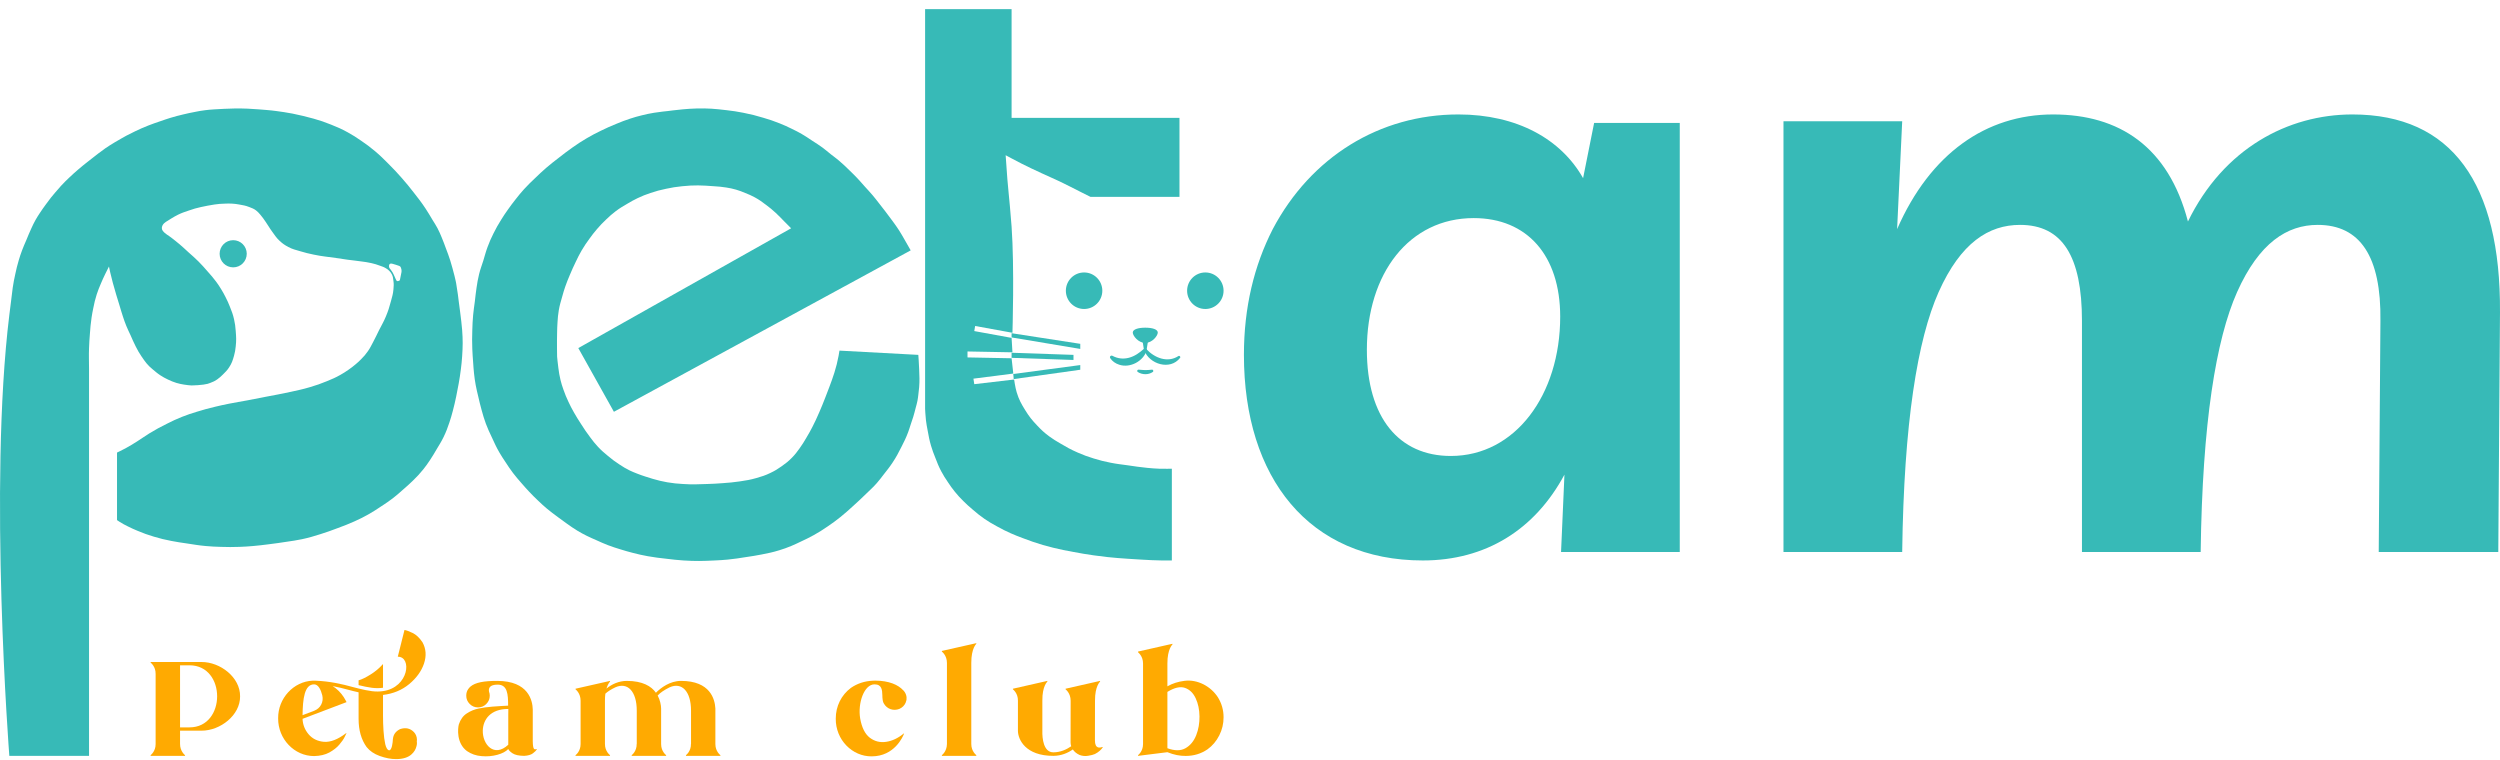 <svg width="250" height="76" viewBox="0 0 250 76" fill="none" xmlns="http://www.w3.org/2000/svg">
<path d="M101.159 0.91H92.51V40.882C92.51 40.882 92.54 41.583 92.595 42.029C92.644 42.429 92.69 42.651 92.764 43.048C92.877 43.649 92.93 43.99 93.103 44.577C93.243 45.05 93.347 45.307 93.528 45.767C93.739 46.306 93.851 46.614 94.121 47.126C94.355 47.569 94.514 47.805 94.791 48.217L94.799 48.23C95.051 48.605 95.194 48.814 95.478 49.165C95.788 49.548 95.978 49.751 96.326 50.099C96.674 50.448 96.883 50.629 97.258 50.949L97.285 50.971C97.717 51.34 97.969 51.555 98.445 51.883C98.91 52.203 99.194 52.36 99.677 52.625L99.717 52.648C100.237 52.934 100.533 53.086 101.074 53.328C101.563 53.546 101.846 53.647 102.346 53.837C102.708 53.975 102.912 54.052 103.279 54.177C104.062 54.444 104.511 54.571 105.314 54.772C106.102 54.968 106.551 55.047 107.349 55.197C108.141 55.345 108.586 55.423 109.384 55.536C109.913 55.611 110.21 55.649 110.741 55.706C111.533 55.792 111.98 55.82 112.776 55.876C113.305 55.914 113.602 55.932 114.132 55.961C114.927 56.004 115.372 56.035 116.167 56.046C116.565 56.052 117.185 56.046 117.185 56.046V46.871C117.185 46.871 116.409 46.889 115.913 46.871C115.449 46.854 115.189 46.829 114.728 46.786L114.726 46.786C113.961 46.714 113.536 46.638 112.776 46.531C112.112 46.438 111.737 46.407 111.08 46.276C110.41 46.143 110.036 46.053 109.384 45.851C108.743 45.653 108.387 45.526 107.773 45.257C107.054 44.941 106.667 44.724 105.992 44.322C105.57 44.071 105.327 43.936 104.932 43.643C104.415 43.257 104.146 43.008 103.703 42.538C103.184 41.989 102.913 41.653 102.516 41.009C102.111 40.353 101.892 39.963 101.668 39.225C101.52 38.739 101.413 37.951 101.413 37.951L97.428 38.418L97.343 37.866L101.329 37.356L101.159 35.827L96.75 35.742V35.147L101.244 35.232L101.159 33.788L97.428 33.108L97.513 32.598L101.244 33.278C101.244 33.278 101.453 26.796 101.159 22.659C101.102 21.862 101.059 21.416 100.989 20.62C100.896 19.558 100.822 18.964 100.735 17.901C100.659 16.973 100.565 15.522 100.565 15.522C100.565 15.522 101.542 16.051 102.176 16.372C102.93 16.753 103.361 16.949 104.127 17.306C104.852 17.645 105.27 17.811 105.992 18.156C106.794 18.539 107.232 18.777 108.027 19.175C108.027 19.175 108.647 19.486 109.045 19.685C112.522 19.685 117.948 19.685 117.948 19.685V11.784H101.159V0.91Z" fill="#37BAB7"/>
<path d="M108.027 36.506V36.974L101.371 37.908L101.328 37.398L108.027 36.506Z" fill="#37BAB7"/>
<path d="M107.349 35.487L101.159 35.275V35.784L107.349 35.997V35.487Z" fill="#37BAB7"/>
<path d="M108.027 34.892V34.383L101.159 33.321V33.745L108.027 34.892Z" fill="#37BAB7"/>
<path fill-rule="evenodd" clip-rule="evenodd" d="M8.904 75.586H0.933C0.933 75.586 -1.166 48.584 0.933 31.494C0.966 31.229 0.985 31.08 1.018 30.814C1.051 30.549 1.069 30.4 1.103 30.135C1.136 29.869 1.154 29.721 1.187 29.455C1.221 29.19 1.234 29.04 1.272 28.775C1.35 28.241 1.412 27.944 1.527 27.416C1.643 26.882 1.71 26.581 1.866 26.057C1.985 25.655 2.058 25.43 2.205 25.037C2.356 24.633 2.461 24.415 2.629 24.018C2.825 23.552 2.923 23.286 3.138 22.829C3.295 22.493 3.379 22.302 3.562 21.979C3.716 21.707 3.814 21.561 3.986 21.299C4.208 20.961 4.341 20.777 4.579 20.45C4.774 20.181 4.882 20.03 5.088 19.77C5.249 19.567 5.512 19.261 5.512 19.261C5.512 19.261 5.866 18.84 6.105 18.581C6.424 18.237 6.613 18.054 6.953 17.731C7.277 17.424 7.463 17.258 7.801 16.967C8.158 16.659 8.366 16.496 8.734 16.202C9.029 15.967 9.497 15.607 9.497 15.607C9.497 15.607 10.105 15.125 10.515 14.843C10.87 14.598 11.078 14.473 11.447 14.248C11.904 13.971 12.634 13.569 12.634 13.569C12.962 13.395 13.148 13.303 13.482 13.144C14.005 12.895 14.301 12.761 14.839 12.549C15.297 12.368 15.561 12.285 16.026 12.124C16.422 11.988 16.643 11.906 17.044 11.784C17.536 11.635 17.816 11.564 18.316 11.445C18.777 11.334 19.037 11.278 19.503 11.19C19.899 11.115 20.055 11.077 20.52 11.02C20.818 10.983 20.989 10.965 21.453 10.935C22.049 10.896 22.806 10.863 23.403 10.85C24.364 10.83 25.267 10.885 25.862 10.935C26.194 10.963 27.082 11.023 27.643 11.105C28.042 11.163 28.758 11.255 29.254 11.36C29.985 11.514 30.655 11.664 31.374 11.869C32.064 12.066 32.446 12.197 33.112 12.464C33.772 12.729 34.141 12.887 34.766 13.229C35.314 13.528 35.607 13.725 36.122 14.078C36.669 14.453 36.971 14.672 37.479 15.098C38.036 15.564 38.321 15.858 38.836 16.372C39.383 16.919 39.682 17.235 40.192 17.816C40.674 18.365 40.931 18.685 41.38 19.261C41.861 19.878 42.136 20.221 42.567 20.875C42.846 21.297 42.983 21.546 43.245 21.979C43.445 22.31 43.574 22.486 43.754 22.829C43.94 23.183 44.022 23.394 44.178 23.763C44.357 24.189 44.441 24.434 44.602 24.867C44.773 25.33 44.86 25.526 45.026 26.057C45.191 26.588 45.31 27.048 45.45 27.586C45.568 28.046 45.619 28.351 45.619 28.351C45.619 28.351 45.756 29.19 45.789 29.455C45.822 29.721 45.84 29.869 45.874 30.135C45.971 30.915 46.044 31.35 46.128 32.131C46.164 32.463 46.188 32.648 46.213 32.981C46.291 34.023 46.283 34.614 46.213 35.657C46.179 36.156 46.147 36.435 46.086 36.931C46.017 37.481 45.968 37.787 45.874 38.333C45.784 38.849 45.728 39.137 45.619 39.65C45.498 40.216 45.43 40.534 45.28 41.094C45.159 41.545 45.091 41.798 44.941 42.241C44.74 42.833 44.622 43.166 44.347 43.728C44.112 44.208 43.941 44.457 43.669 44.917C43.411 45.352 43.273 45.601 42.991 46.021C42.739 46.396 42.595 46.605 42.312 46.956C41.944 47.413 41.712 47.648 41.295 48.06C40.944 48.406 40.732 48.584 40.362 48.91C39.938 49.283 39.708 49.502 39.26 49.844C38.843 50.163 38.594 50.32 38.157 50.609C37.636 50.954 37.346 51.153 36.801 51.459C36.284 51.748 35.983 51.893 35.444 52.138C34.794 52.433 34.416 52.567 33.748 52.818C33.091 53.064 32.722 53.203 32.052 53.412C31.331 53.638 30.925 53.764 30.187 53.922C29.596 54.048 29.258 54.085 28.66 54.177C27.95 54.287 27.551 54.343 26.837 54.432C26.242 54.506 25.909 54.551 25.311 54.602C24.782 54.647 24.485 54.668 23.954 54.687C23.226 54.713 22.817 54.709 22.089 54.687C21.492 54.669 21.157 54.656 20.563 54.602C19.831 54.535 19.424 54.456 18.697 54.347C18.084 54.255 17.737 54.214 17.129 54.092C16.443 53.955 16.059 53.869 15.39 53.667C14.733 53.469 14.37 53.338 13.737 53.073C13.368 52.918 13.162 52.828 12.804 52.648C12.466 52.478 12.275 52.384 11.956 52.181C11.855 52.116 11.702 52.011 11.702 52.011V45.257C11.702 45.257 12.224 45.008 12.55 44.832C13.007 44.585 13.253 44.427 13.694 44.152C14.182 43.849 14.434 43.644 14.924 43.345C15.601 42.932 15.995 42.722 16.705 42.368C17.275 42.084 17.596 41.925 18.189 41.689C18.758 41.462 19.087 41.361 19.672 41.179C20.393 40.954 20.804 40.846 21.538 40.669C22.065 40.542 22.363 40.48 22.895 40.372C23.62 40.224 24.032 40.17 24.76 40.032C25.44 39.904 25.82 39.825 26.498 39.692C27.508 39.494 28.08 39.408 29.084 39.182C29.833 39.014 30.257 38.935 30.992 38.715C31.665 38.514 32.04 38.389 32.688 38.12C33.229 37.897 33.536 37.772 34.045 37.483C34.369 37.3 34.545 37.187 34.85 36.974C35.141 36.77 35.301 36.651 35.571 36.421C35.794 36.232 35.918 36.122 36.122 35.912C36.41 35.617 36.566 35.443 36.801 35.105C37.029 34.775 37.119 34.566 37.309 34.213C37.556 33.756 37.671 33.488 37.903 33.023C38.168 32.492 38.353 32.212 38.581 31.664C38.823 31.083 38.929 30.743 39.09 30.135C39.211 29.675 39.303 29.419 39.344 28.945C39.373 28.615 39.389 28.425 39.344 28.096C39.308 27.825 39.304 27.657 39.175 27.416C39.096 27.27 39.038 27.194 38.92 27.076C38.803 26.959 38.723 26.908 38.581 26.822C38.366 26.69 38.224 26.655 37.988 26.567C37.664 26.445 37.476 26.392 37.14 26.312C36.748 26.218 36.521 26.201 36.122 26.142C35.594 26.063 35.295 26.045 34.766 25.972C34.318 25.91 34.068 25.869 33.621 25.802C32.743 25.671 32.242 25.646 31.374 25.462C30.84 25.349 30.54 25.282 30.017 25.122C29.546 24.978 29.264 24.93 28.83 24.698C28.473 24.507 28.281 24.375 27.982 24.103C27.634 23.786 27.499 23.547 27.219 23.168C26.935 22.784 26.818 22.538 26.541 22.149C26.348 21.879 26.252 21.717 26.032 21.469C25.876 21.294 25.795 21.185 25.608 21.044C25.371 20.866 25.206 20.812 24.93 20.705C24.548 20.556 24.316 20.52 23.912 20.45C23.649 20.404 23.5 20.382 23.234 20.365C22.936 20.345 22.768 20.354 22.471 20.365C22.072 20.379 21.852 20.39 21.453 20.45C20.925 20.529 20.619 20.596 20.096 20.705C19.624 20.803 19.366 20.891 18.909 21.044C18.472 21.192 18.223 21.269 17.807 21.469C17.392 21.669 16.789 22.064 16.789 22.064C16.789 22.064 16.406 22.262 16.281 22.489C16.238 22.567 16.211 22.613 16.196 22.701C16.183 22.773 16.182 22.816 16.196 22.888C16.212 22.97 16.205 22.98 16.281 23.083C16.505 23.388 16.832 23.529 17.129 23.763C17.462 24.026 17.653 24.168 17.977 24.443C18.316 24.731 18.494 24.907 18.824 25.207C19.224 25.57 19.461 25.76 19.842 26.142C20.223 26.524 20.42 26.755 20.775 27.161C21.115 27.552 21.317 27.762 21.623 28.181C21.834 28.47 21.945 28.639 22.131 28.945C22.309 29.237 22.401 29.405 22.555 29.71C22.737 30.067 22.831 30.272 22.979 30.645C23.174 31.131 23.286 31.408 23.403 31.919C23.509 32.376 23.536 32.64 23.573 33.108C23.62 33.703 23.639 34.044 23.573 34.637C23.532 35.006 23.504 35.215 23.403 35.572C23.266 36.058 23.175 36.341 22.895 36.761C22.699 37.054 22.566 37.175 22.301 37.441C22.102 37.64 21.958 37.776 21.707 37.951C21.488 38.103 21.334 38.175 21.029 38.29C20.833 38.364 20.75 38.404 20.351 38.46C20.086 38.498 19.528 38.545 19.164 38.545C18.965 38.545 18.665 38.496 18.401 38.46C18.168 38.429 17.9 38.366 17.637 38.29C17.335 38.203 17.114 38.098 16.789 37.951C16.52 37.828 16.289 37.695 16.026 37.526C15.725 37.331 15.541 37.157 15.263 36.931C14.753 36.516 14.534 36.199 14.161 35.657C13.899 35.278 13.78 35.046 13.567 34.637C13.348 34.216 13.256 33.965 13.059 33.533C12.892 33.168 12.786 32.97 12.634 32.598C12.488 32.239 12.419 32.032 12.295 31.664C12.151 31.236 12.089 30.991 11.956 30.559C11.824 30.128 11.745 29.888 11.617 29.455C11.48 28.992 11.402 28.733 11.278 28.266C11.172 27.869 11.114 27.646 11.023 27.246C10.971 27.015 10.896 26.652 10.896 26.652C10.896 26.652 10.659 27.115 10.515 27.416C10.342 27.778 10.246 27.981 10.091 28.351C9.912 28.776 9.808 29.015 9.667 29.455C9.5 29.976 9.439 30.279 9.328 30.814C9.252 31.177 9.214 31.382 9.158 31.749C9.06 32.392 9.04 32.757 8.988 33.406C8.945 33.952 8.923 34.259 8.904 34.807C8.874 35.62 8.904 36.076 8.904 36.889C8.904 52.001 8.904 75.586 8.904 75.586ZM38.92 26.736C38.894 26.64 38.886 26.575 38.92 26.482C39.014 26.233 39.341 26.421 39.599 26.482C39.701 26.506 39.757 26.525 39.853 26.567C39.921 26.596 39.971 26.599 40.023 26.652C40.075 26.704 40.082 26.752 40.108 26.822C40.188 27.039 40.159 27.19 40.108 27.416C40.084 27.518 40.048 27.739 40.023 27.841C39.98 28.011 40.024 28.044 39.853 28.096C39.79 28.115 39.741 28.129 39.684 28.096C39.619 28.059 39.462 27.652 39.429 27.586C39.495 27.719 39.363 27.453 39.429 27.586C39.363 27.453 39.335 27.374 39.26 27.246C39.199 27.143 39.156 27.091 39.09 26.991C39.024 26.892 38.952 26.852 38.92 26.736Z" fill="#37BAB7"/>
<path d="M91.069 25.037L61.391 41.179L57.83 34.807L79.113 22.829L78.392 22.106C78.077 21.791 77.915 21.6 77.586 21.299C77.222 20.965 77.007 20.788 76.611 20.492C76.181 20.17 75.939 19.984 75.466 19.728C75.115 19.537 74.904 19.454 74.534 19.303C74.175 19.156 73.973 19.071 73.601 18.963C73.227 18.855 73.01 18.815 72.626 18.751C72.15 18.672 71.878 18.659 71.396 18.623C70.158 18.531 69.452 18.495 68.217 18.623C67.583 18.689 67.228 18.745 66.606 18.878C65.985 19.011 65.638 19.099 65.037 19.303C64.53 19.475 64.248 19.583 63.765 19.813C63.358 20.006 63.139 20.135 62.752 20.362L62.748 20.365C62.272 20.644 62 20.797 61.56 21.129C61.176 21.42 60.977 21.605 60.628 21.936C60.245 22.299 60.039 22.514 59.695 22.913C59.379 23.28 59.216 23.498 58.932 23.89C58.616 24.326 58.441 24.573 58.169 25.037C57.913 25.472 57.795 25.731 57.575 26.184C57.329 26.692 57.2 26.981 56.981 27.501C56.789 27.961 56.677 28.218 56.515 28.691C56.39 29.056 56.33 29.27 56.228 29.633L56.218 29.667C56.071 30.194 55.972 30.488 55.879 31.027C55.8 31.487 55.785 31.75 55.752 32.216C55.722 32.63 55.721 32.863 55.71 33.278C55.684 34.207 55.71 35.657 55.71 35.657C55.71 35.657 55.773 36.358 55.837 36.804C55.904 37.271 55.936 37.535 56.049 37.993C56.144 38.38 56.214 38.594 56.346 38.97C56.518 39.461 56.634 39.73 56.854 40.202C57.052 40.625 57.176 40.857 57.406 41.264C57.644 41.686 57.796 41.922 58.05 42.315L58.132 42.443C58.452 42.938 58.645 43.239 59.017 43.727C59.302 44.103 59.458 44.318 59.78 44.662C60.148 45.056 60.382 45.252 60.797 45.596C61.226 45.952 61.476 46.142 61.942 46.446C62.327 46.698 62.547 46.837 62.959 47.041C63.392 47.255 64.104 47.508 64.104 47.508C64.104 47.508 64.823 47.758 65.291 47.89C65.848 48.047 66.163 48.131 66.733 48.23C67.34 48.335 67.687 48.36 68.302 48.4C69.243 48.462 69.775 48.431 70.718 48.4C71.331 48.38 71.675 48.363 72.287 48.315C72.934 48.265 73.298 48.242 73.94 48.145L74.016 48.134C74.638 48.041 75.012 47.984 75.636 47.805C76.195 47.645 76.511 47.547 77.035 47.296C77.504 47.071 77.755 46.916 78.18 46.616C78.602 46.317 78.835 46.136 79.197 45.767C79.524 45.433 79.681 45.217 79.953 44.842L79.961 44.832C80.25 44.434 80.386 44.193 80.639 43.77C80.883 43.362 81.013 43.13 81.233 42.708C81.514 42.165 81.655 41.846 81.897 41.294L81.911 41.264C82.156 40.706 82.28 40.387 82.504 39.82C82.674 39.39 82.759 39.178 82.928 38.715C83.123 38.183 83.274 37.803 83.437 37.271C83.64 36.609 83.728 36.252 83.861 35.572C83.9 35.374 83.946 35.062 83.946 35.062L91.832 35.487C91.832 35.487 91.898 36.366 91.916 36.931C91.939 37.627 91.97 38.02 91.916 38.715C91.893 39.015 91.87 39.182 91.832 39.48C91.802 39.712 91.791 39.844 91.747 40.075C91.695 40.343 91.646 40.489 91.577 40.754C91.482 41.12 91.433 41.327 91.323 41.689C91.231 41.99 91.168 42.155 91.069 42.453C90.969 42.752 90.924 42.923 90.814 43.218C90.591 43.816 90.424 44.135 90.136 44.705C89.817 45.334 89.635 45.688 89.245 46.276C88.925 46.76 88.711 47.007 88.355 47.466C88.095 47.801 87.957 47.996 87.677 48.315C87.305 48.737 87.062 48.942 86.659 49.335C86.138 49.842 85.842 50.122 85.302 50.609C84.814 51.049 84.545 51.303 84.031 51.713C83.549 52.098 83.269 52.301 82.759 52.648C82.242 52.999 81.947 53.192 81.402 53.497C80.885 53.787 80.581 53.923 80.045 54.177C79.684 54.348 79.483 54.45 79.113 54.602C78.657 54.789 78.396 54.882 77.925 55.027C77.242 55.237 76.846 55.312 76.145 55.451C75.552 55.57 75.216 55.615 74.619 55.706C73.892 55.818 73.485 55.892 72.753 55.961C72.257 56.008 71.978 56.022 71.481 56.046C70.257 56.104 69.567 56.125 68.344 56.046C67.68 56.003 67.309 55.954 66.648 55.876C65.918 55.79 65.506 55.754 64.782 55.621C64.182 55.511 63.848 55.434 63.256 55.281C62.789 55.161 62.53 55.084 62.069 54.942C61.569 54.787 61.286 54.704 60.797 54.517C60.326 54.337 60.071 54.212 59.61 54.007C59.244 53.845 59.035 53.761 58.677 53.582C58.306 53.397 58.1 53.286 57.745 53.073C57.335 52.826 57.119 52.667 56.727 52.393C56.366 52.141 56.165 51.99 55.819 51.732L55.794 51.713C55.359 51.388 55.108 51.214 54.692 50.864C54.351 50.577 54.168 50.406 53.844 50.099C53.47 49.745 53.265 49.54 52.911 49.165C52.605 48.84 52.441 48.652 52.148 48.315C51.809 47.924 51.614 47.708 51.3 47.296C50.983 46.878 50.826 46.629 50.537 46.191C50.299 45.83 50.16 45.631 49.944 45.257C49.609 44.679 49.462 44.333 49.181 43.727C48.936 43.202 48.789 42.911 48.587 42.368C48.393 41.847 48.313 41.544 48.163 41.009C48.015 40.482 47.949 40.182 47.824 39.65C47.719 39.203 47.652 38.954 47.569 38.503C47.485 38.041 47.451 37.78 47.4 37.313C47.355 36.9 47.345 36.666 47.315 36.252C47.277 35.721 47.249 35.424 47.23 34.892C47.204 34.163 47.208 33.753 47.23 33.023C47.248 32.425 47.26 32.09 47.315 31.494C47.364 30.961 47.418 30.666 47.485 30.135C47.551 29.604 47.572 29.304 47.654 28.775C47.737 28.242 47.779 27.94 47.909 27.416C48.042 26.876 48.167 26.588 48.333 26.057C48.498 25.526 48.563 25.219 48.757 24.698C48.958 24.155 49.093 23.857 49.35 23.338C49.621 22.793 49.793 22.497 50.113 21.979C50.365 21.572 50.516 21.35 50.792 20.959C51.078 20.553 51.247 20.331 51.555 19.94L51.566 19.926C51.88 19.528 52.059 19.3 52.403 18.921C52.812 18.469 53.066 18.239 53.505 17.816C53.928 17.41 54.164 17.18 54.607 16.797C55.089 16.381 55.377 16.168 55.879 15.777C56.403 15.371 56.693 15.137 57.236 14.758C57.786 14.373 58.099 14.163 58.677 13.823C59.227 13.501 59.546 13.338 60.119 13.059C60.705 12.773 61.041 12.625 61.645 12.379L61.652 12.376C62.172 12.164 62.466 12.044 63.002 11.869C63.46 11.72 63.721 11.645 64.189 11.53C64.665 11.412 64.935 11.356 65.418 11.275C65.945 11.186 66.775 11.105 66.775 11.105C66.775 11.105 67.678 10.986 68.259 10.935C68.788 10.889 69.085 10.864 69.616 10.85C70.809 10.819 71.483 10.879 72.668 11.02C73.317 11.097 73.681 11.149 74.322 11.275C75.126 11.433 75.572 11.548 76.357 11.784C76.994 11.976 77.351 12.089 77.968 12.337C78.456 12.533 78.725 12.658 79.197 12.889C79.583 13.078 79.8 13.184 80.172 13.399C80.599 13.644 80.821 13.809 81.233 14.078C81.632 14.34 81.865 14.474 82.25 14.758C82.592 15.009 82.765 15.174 83.098 15.438C83.394 15.672 83.571 15.79 83.861 16.032C84.311 16.408 84.542 16.644 84.963 17.052C85.266 17.345 85.436 17.51 85.727 17.816C86.033 18.14 86.192 18.334 86.49 18.666C86.788 18.997 86.965 19.175 87.253 19.515C87.527 19.839 87.669 20.031 87.931 20.365C88.165 20.662 88.295 20.829 88.525 21.129L88.593 21.219C88.854 21.56 89.02 21.777 89.288 22.149C89.525 22.477 89.662 22.659 89.881 22.998C90.091 23.323 90.194 23.515 90.39 23.848C90.661 24.309 91.069 25.037 91.069 25.037Z" fill="#37BAB7"/>
<path d="M24.675 25.377C24.675 26.128 24.068 26.736 23.319 26.736C22.569 26.736 21.962 26.128 21.962 25.377C21.962 24.627 22.569 24.018 23.319 24.018C24.068 24.018 24.675 24.627 24.675 25.377Z" fill="#37BAB7"/>
<path d="M110.232 29.073C110.232 30.082 109.416 30.899 108.409 30.899C107.402 30.899 106.586 30.082 106.586 29.073C106.586 28.064 107.402 27.246 108.409 27.246C109.416 27.246 110.232 28.064 110.232 29.073Z" fill="#37BAB7"/>
<path d="M122.357 29.073C122.357 30.082 121.541 30.899 120.534 30.899C119.527 30.899 118.711 30.082 118.711 29.073C118.711 28.064 119.527 27.246 120.534 27.246C121.541 27.246 122.357 28.064 122.357 29.073Z" fill="#37BAB7"/>
<path d="M113.277 33.256C113.277 33.583 113.837 34.292 114.528 34.292C115.218 34.292 115.778 33.583 115.778 33.256C115.778 32.928 115.218 32.768 114.528 32.768C113.837 32.768 113.277 32.928 113.277 33.256Z" fill="#37BAB7"/>
<path d="M114.804 34.081L114.651 35.046C114.631 35.186 114.424 35.184 114.404 35.046L114.252 34.081C114.208 33.655 114.847 33.655 114.804 34.081Z" fill="#37BAB7"/>
<path d="M114.632 34.904C115.443 35.788 116.751 36.315 117.836 35.609C117.949 35.531 118.09 35.678 118.008 35.787C117.019 37.068 114.937 36.426 114.424 35.037C114.372 34.91 114.541 34.804 114.632 34.904Z" fill="#37BAB7"/>
<path d="M114.665 35.057C114.333 36.113 113.023 36.831 111.928 36.473C111.559 36.359 111.223 36.128 111.021 35.814C110.971 35.737 110.994 35.634 111.071 35.585C111.126 35.549 111.193 35.55 111.246 35.581C111.772 35.866 112.328 35.923 112.889 35.777C113.465 35.626 113.933 35.291 114.391 34.884C114.512 34.764 114.722 34.897 114.665 35.057Z" fill="#37BAB7"/>
<path d="M115.279 37.197C114.849 37.501 114.21 37.486 113.778 37.199C113.719 37.159 113.704 37.08 113.743 37.021C113.77 36.981 113.816 36.961 113.861 36.965C114.199 36.993 114.517 37.026 114.853 36.997C114.853 36.997 115.191 36.966 115.194 36.966C115.321 36.952 115.384 37.126 115.279 37.197Z" fill="#37BAB7"/>
<path d="M15.562 74.408V67.398C15.577 66.63 15.056 66.263 15.063 66.263V66.2H20.145C22.031 66.193 24.03 67.737 24.009 69.634C24.03 71.517 22.031 73.075 20.145 73.068H18.005V74.387C17.998 75.156 18.519 75.522 18.505 75.522V75.586H15.063V75.522C15.049 75.515 15.569 75.156 15.562 74.408ZM18.948 66.531H18.005V72.737H18.948C22.629 72.744 22.643 66.524 18.948 66.531Z" fill="#FFAA01"/>
<path d="M38.301 68.774C37.97 68.823 37.604 68.83 37.203 68.781C36.774 68.724 36.33 68.632 35.859 68.513V68.033C36.19 67.942 36.584 67.744 37.048 67.455C37.52 67.166 37.935 66.813 38.301 66.404V68.774ZM41.602 73.527C41.666 73.675 41.694 73.823 41.694 73.971C41.694 73.971 41.694 73.971 41.694 73.978C41.694 74.034 41.687 74.091 41.68 74.14C41.687 74.197 41.694 74.253 41.694 74.309C41.694 74.309 41.694 74.309 41.694 74.316C41.694 74.436 41.673 74.549 41.637 74.662C41.574 74.909 41.426 75.205 41.117 75.466C40.814 75.72 40.342 75.91 39.61 75.91C39.089 75.91 38.547 75.804 37.977 75.6C37.407 75.395 36.971 75.092 36.661 74.704C36.126 73.964 35.859 73.019 35.859 71.883V69.077C36.26 69.175 36.703 69.26 37.189 69.324C37.569 69.373 37.942 69.373 38.301 69.338V71.559C38.301 72.039 38.315 72.546 38.35 73.075C38.386 73.604 38.442 74.048 38.526 74.422C38.618 74.789 38.737 74.993 38.899 75.029C39.195 75.071 39.279 74.197 39.286 73.943C39.294 73.921 39.294 73.907 39.294 73.886C39.336 73.484 39.54 73.174 39.913 72.962L40.026 72.906C40.568 72.73 41.025 72.829 41.398 73.216C41.405 73.223 41.405 73.223 41.405 73.223C41.483 73.315 41.553 73.414 41.602 73.527ZM39.779 65.671L40.448 62.998C40.638 63.026 40.905 63.125 41.257 63.294C41.616 63.464 41.94 63.774 42.243 64.218C42.609 64.874 42.658 65.586 42.398 66.362C42.137 67.13 41.637 67.814 40.912 68.414C40.188 69.013 39.315 69.373 38.301 69.493C37.942 69.528 37.569 69.528 37.189 69.479C36.703 69.415 36.26 69.331 35.859 69.232C35.5 69.154 35.162 69.07 34.831 68.978C34.331 68.837 33.811 68.717 33.269 68.611C33.719 68.9 34.092 69.274 34.388 69.733C34.486 69.881 34.655 70.212 34.655 70.212L30.256 71.883C30.277 72.455 30.474 72.969 30.854 73.421C31.235 73.872 31.748 74.126 32.396 74.182C33.05 74.232 33.789 73.943 34.613 73.315C34.613 73.308 34.655 73.315 34.648 73.315C34.648 73.315 34.592 73.435 34.479 73.668C34.374 73.9 34.191 74.161 33.937 74.457C33.691 74.754 33.353 75.015 32.938 75.247C32.523 75.473 32.016 75.593 31.41 75.607C29.433 75.607 27.8 73.9 27.814 71.834C27.793 69.831 29.355 68.153 31.256 68.068H31.537C32.98 68.125 34.212 68.407 35.303 68.71C35.493 68.76 35.683 68.802 35.859 68.851C36.33 68.971 36.774 69.063 37.203 69.119C37.604 69.168 37.97 69.161 38.301 69.112C40.905 68.738 41.215 65.657 39.779 65.671ZM30.256 71.517L31.424 71.073C31.741 70.946 31.974 70.741 32.121 70.459C32.269 70.17 32.304 69.86 32.227 69.528C32.086 68.971 31.833 68.435 31.41 68.435C30.446 68.435 30.277 69.874 30.256 71.517Z" fill="#FFAA01"/>
<path d="M53.67 74.951C53.67 74.951 53.67 74.951 53.67 74.958C53.614 75.057 53.487 75.184 53.29 75.332C53.1 75.48 52.805 75.565 52.41 75.586C51.883 75.579 51.503 75.494 51.256 75.332C51.01 75.17 50.869 75.022 50.827 74.902C50.595 75.148 50.229 75.346 49.736 75.48C49.243 75.614 48.722 75.663 48.166 75.614C47.61 75.572 47.125 75.402 46.695 75.106C45.633 74.323 45.773 72.835 45.886 72.433C46.048 71.947 46.308 71.58 46.681 71.341C47.054 71.094 47.462 70.931 47.892 70.847C48.321 70.762 48.708 70.706 49.046 70.685L49.236 70.663C49.666 70.621 50.827 70.565 50.813 70.565C50.813 69.429 50.749 68.463 49.771 68.463C48.948 68.463 48.835 68.83 48.905 69.175C48.955 69.295 48.976 69.429 48.976 69.563C48.976 69.888 48.863 70.163 48.631 70.395C48.399 70.628 48.124 70.741 47.8 70.741C47.477 70.741 47.202 70.628 46.97 70.395C46.737 70.163 46.625 69.888 46.625 69.563C46.625 69.317 46.688 69.098 46.822 68.908C46.885 68.816 46.956 68.738 47.033 68.668C47.533 68.238 48.406 68.09 49.722 68.09C52.861 68.09 53.255 70.071 53.276 70.953V74.119C53.29 74.951 53.424 74.993 53.635 74.902C53.663 74.895 53.692 74.923 53.67 74.951ZM50.827 74.472V71.425C50.834 71.073 50.834 70.896 50.834 70.896C49.011 70.889 48.314 71.989 48.279 73.04C48.237 74.436 49.405 75.804 50.827 74.472Z" fill="#FFAA01"/>
<path d="M69.096 74.387H69.103V71.066C69.103 69.119 68.174 68.188 66.963 68.731C66.407 69.006 66.013 69.281 65.767 69.549C66.013 70.029 66.105 70.494 66.112 70.854V73.879C66.112 74.232 66.112 74.408 66.112 74.408C66.112 75.163 66.618 75.515 66.612 75.515V75.586H63.17V75.515C63.163 75.515 63.683 75.156 63.669 74.387H63.676V71.066C63.676 69.119 62.747 68.188 61.537 68.731C61.107 68.936 60.776 69.147 60.537 69.366C60.509 69.57 60.495 69.803 60.495 70.071V74.387C60.488 75.156 61.009 75.515 61.002 75.515V75.586H57.553V75.515C57.553 75.515 58.06 75.163 58.06 74.408V70.071C58.06 69.302 57.553 68.936 57.553 68.936V68.872L61.002 68.09V68.16C61.002 68.16 60.805 68.343 60.643 68.858C61.157 68.442 61.861 68.09 62.677 68.09C64.261 68.09 65.14 68.626 65.591 69.274C66.084 68.781 66.992 68.09 68.104 68.09C71.039 68.09 71.489 69.93 71.538 70.854V73.879C71.538 74.232 71.538 74.408 71.538 74.408C71.538 75.163 72.045 75.515 72.038 75.515V75.586H68.596V75.515C68.589 75.515 69.11 75.156 69.096 74.387Z" fill="#FFAA01"/>
<path d="M87.172 75.635C85.237 75.663 83.547 73.978 83.576 71.855C83.576 70.621 84.132 69.507 85.082 68.795C85.722 68.35 86.462 68.104 87.306 68.068C87.313 68.068 87.447 68.061 87.517 68.061C88.897 68.068 89.826 68.477 90.333 69.042C90.34 69.042 90.34 69.042 90.34 69.042C90.34 69.042 90.34 69.042 90.34 69.049C90.34 69.049 90.34 69.049 90.347 69.049L90.368 69.07C90.368 69.077 90.368 69.077 90.375 69.084L90.396 69.105C90.466 69.19 90.523 69.281 90.565 69.38C90.6 69.465 90.628 69.549 90.642 69.634L90.656 69.733C90.663 69.824 90.656 69.909 90.649 69.994C90.628 70.085 90.6 70.177 90.565 70.269C90.445 70.551 90.227 70.762 89.924 70.896C89.326 71.122 88.7 70.896 88.39 70.36C88.341 70.283 88.306 70.191 88.284 70.085L88.263 69.944C88.242 69.817 88.235 69.683 88.235 69.542C88.221 68.985 88.179 68.435 87.447 68.435C86.419 68.435 85.758 70.297 86.018 71.848C86.18 72.765 86.504 73.407 86.982 73.773C87.468 74.14 88.01 74.274 88.622 74.182C89.235 74.091 89.819 73.809 90.382 73.343H90.41C90.297 73.682 89.432 75.635 87.172 75.635Z" fill="#FFAA01"/>
<path d="M94.187 65.163V65.093L97.629 64.317V64.38C97.643 64.38 97.122 64.81 97.129 66.298V74.387C97.122 75.156 97.643 75.515 97.629 75.515V75.586H94.187V75.515C94.187 75.515 94.68 75.163 94.694 74.408V66.291C94.694 65.53 94.187 65.163 94.187 65.163Z" fill="#FFAA01"/>
<path d="M107.283 74.944C106.783 75.304 106.114 75.579 105.347 75.586C102.539 75.593 101.807 73.943 101.793 73.096V70.071C101.807 69.302 101.286 68.936 101.293 68.936V68.872L104.735 68.09V68.16C104.742 68.167 104.221 68.576 104.235 70.071C104.235 70.071 104.235 70.212 104.235 70.487V73.082C104.214 73.851 104.355 75.233 105.333 75.233C106.03 75.233 106.642 74.958 107.121 74.627C107.079 74.493 107.058 74.373 107.058 74.253L107.065 70.071C107.065 69.302 106.558 68.936 106.558 68.936V68.872L110.007 68.09V68.16C110.014 68.167 109.493 68.576 109.5 70.071L109.493 74.006C109.479 74.923 110.014 74.782 110.232 74.697C110.267 74.69 110.288 74.718 110.267 74.747C110.155 74.923 109.88 75.212 109.493 75.402C109.338 75.473 109.113 75.529 108.81 75.579C108.515 75.628 108.226 75.6 107.952 75.494C107.649 75.353 107.431 75.17 107.283 74.944Z" fill="#FFAA01"/>
<path d="M121.793 69.733C122.166 70.339 122.357 71.002 122.357 71.728C122.357 72.37 122.216 72.969 121.927 73.541C121.639 74.112 121.244 74.577 120.745 74.937C120.104 75.374 119.379 75.593 118.57 75.593C117.993 75.6 117.38 75.48 116.74 75.219L113.805 75.586V75.515C113.798 75.515 114.304 75.163 114.304 74.408V66.355C114.312 65.593 113.791 65.227 113.805 65.227V65.156L116.796 64.479L117.247 64.38V64.444C117.254 64.444 116.733 64.881 116.74 66.355V68.632C117.247 68.343 117.817 68.16 118.457 68.082C119.098 68.005 119.738 68.125 120.365 68.442C120.956 68.752 121.434 69.183 121.793 69.733ZM116.74 69.19V74.824C117.472 75.092 118.077 75.092 118.556 74.817C119.034 74.542 119.386 74.112 119.619 73.527C119.851 72.941 119.956 72.307 119.949 71.637C119.942 70.967 119.816 70.36 119.569 69.831C119.323 69.302 118.964 68.95 118.492 68.788C118.021 68.626 117.437 68.76 116.74 69.19Z" fill="#FFAA01"/>
<path d="M167.976 12.294V55.197H156.105L156.444 47.466C153.476 52.988 148.558 56.046 142.283 56.046C130.921 56.046 124.392 47.805 124.392 35.487C124.392 30.729 125.41 26.567 127.275 22.913C131.091 15.692 137.959 11.445 145.845 11.445C151.695 11.445 156.105 13.908 158.309 17.816L159.412 12.294H167.976ZM147.371 21.809C140.927 21.809 136.687 27.331 136.687 34.977C136.687 41.774 139.909 45.597 145.082 45.597C151.526 45.597 156.02 39.48 156.02 31.664C156.02 25.547 152.713 21.809 147.371 21.809Z" fill="#37BAB7"/>
<path d="M178.348 55.197V12.124H190.22L189.711 22.913C193.018 15.352 198.614 11.445 205.313 11.445C211.927 11.445 216.845 14.673 218.795 22.149C222.356 14.843 228.801 11.445 235.245 11.445C245.166 11.445 250.084 18.326 249.999 31.239L249.829 55.197H237.873L238.043 32.089C238.128 25.632 236.008 22.489 231.768 22.489C228.716 22.489 225.918 24.273 223.713 29.2C221.593 33.958 220.236 42.283 220.067 55.197H208.196V32.089C208.196 25.632 206.245 22.489 202.006 22.489C198.868 22.489 196.07 24.273 193.866 29.2C191.746 33.958 190.389 42.283 190.22 55.197H178.348Z" fill="#37BAB7"/>
</svg>
